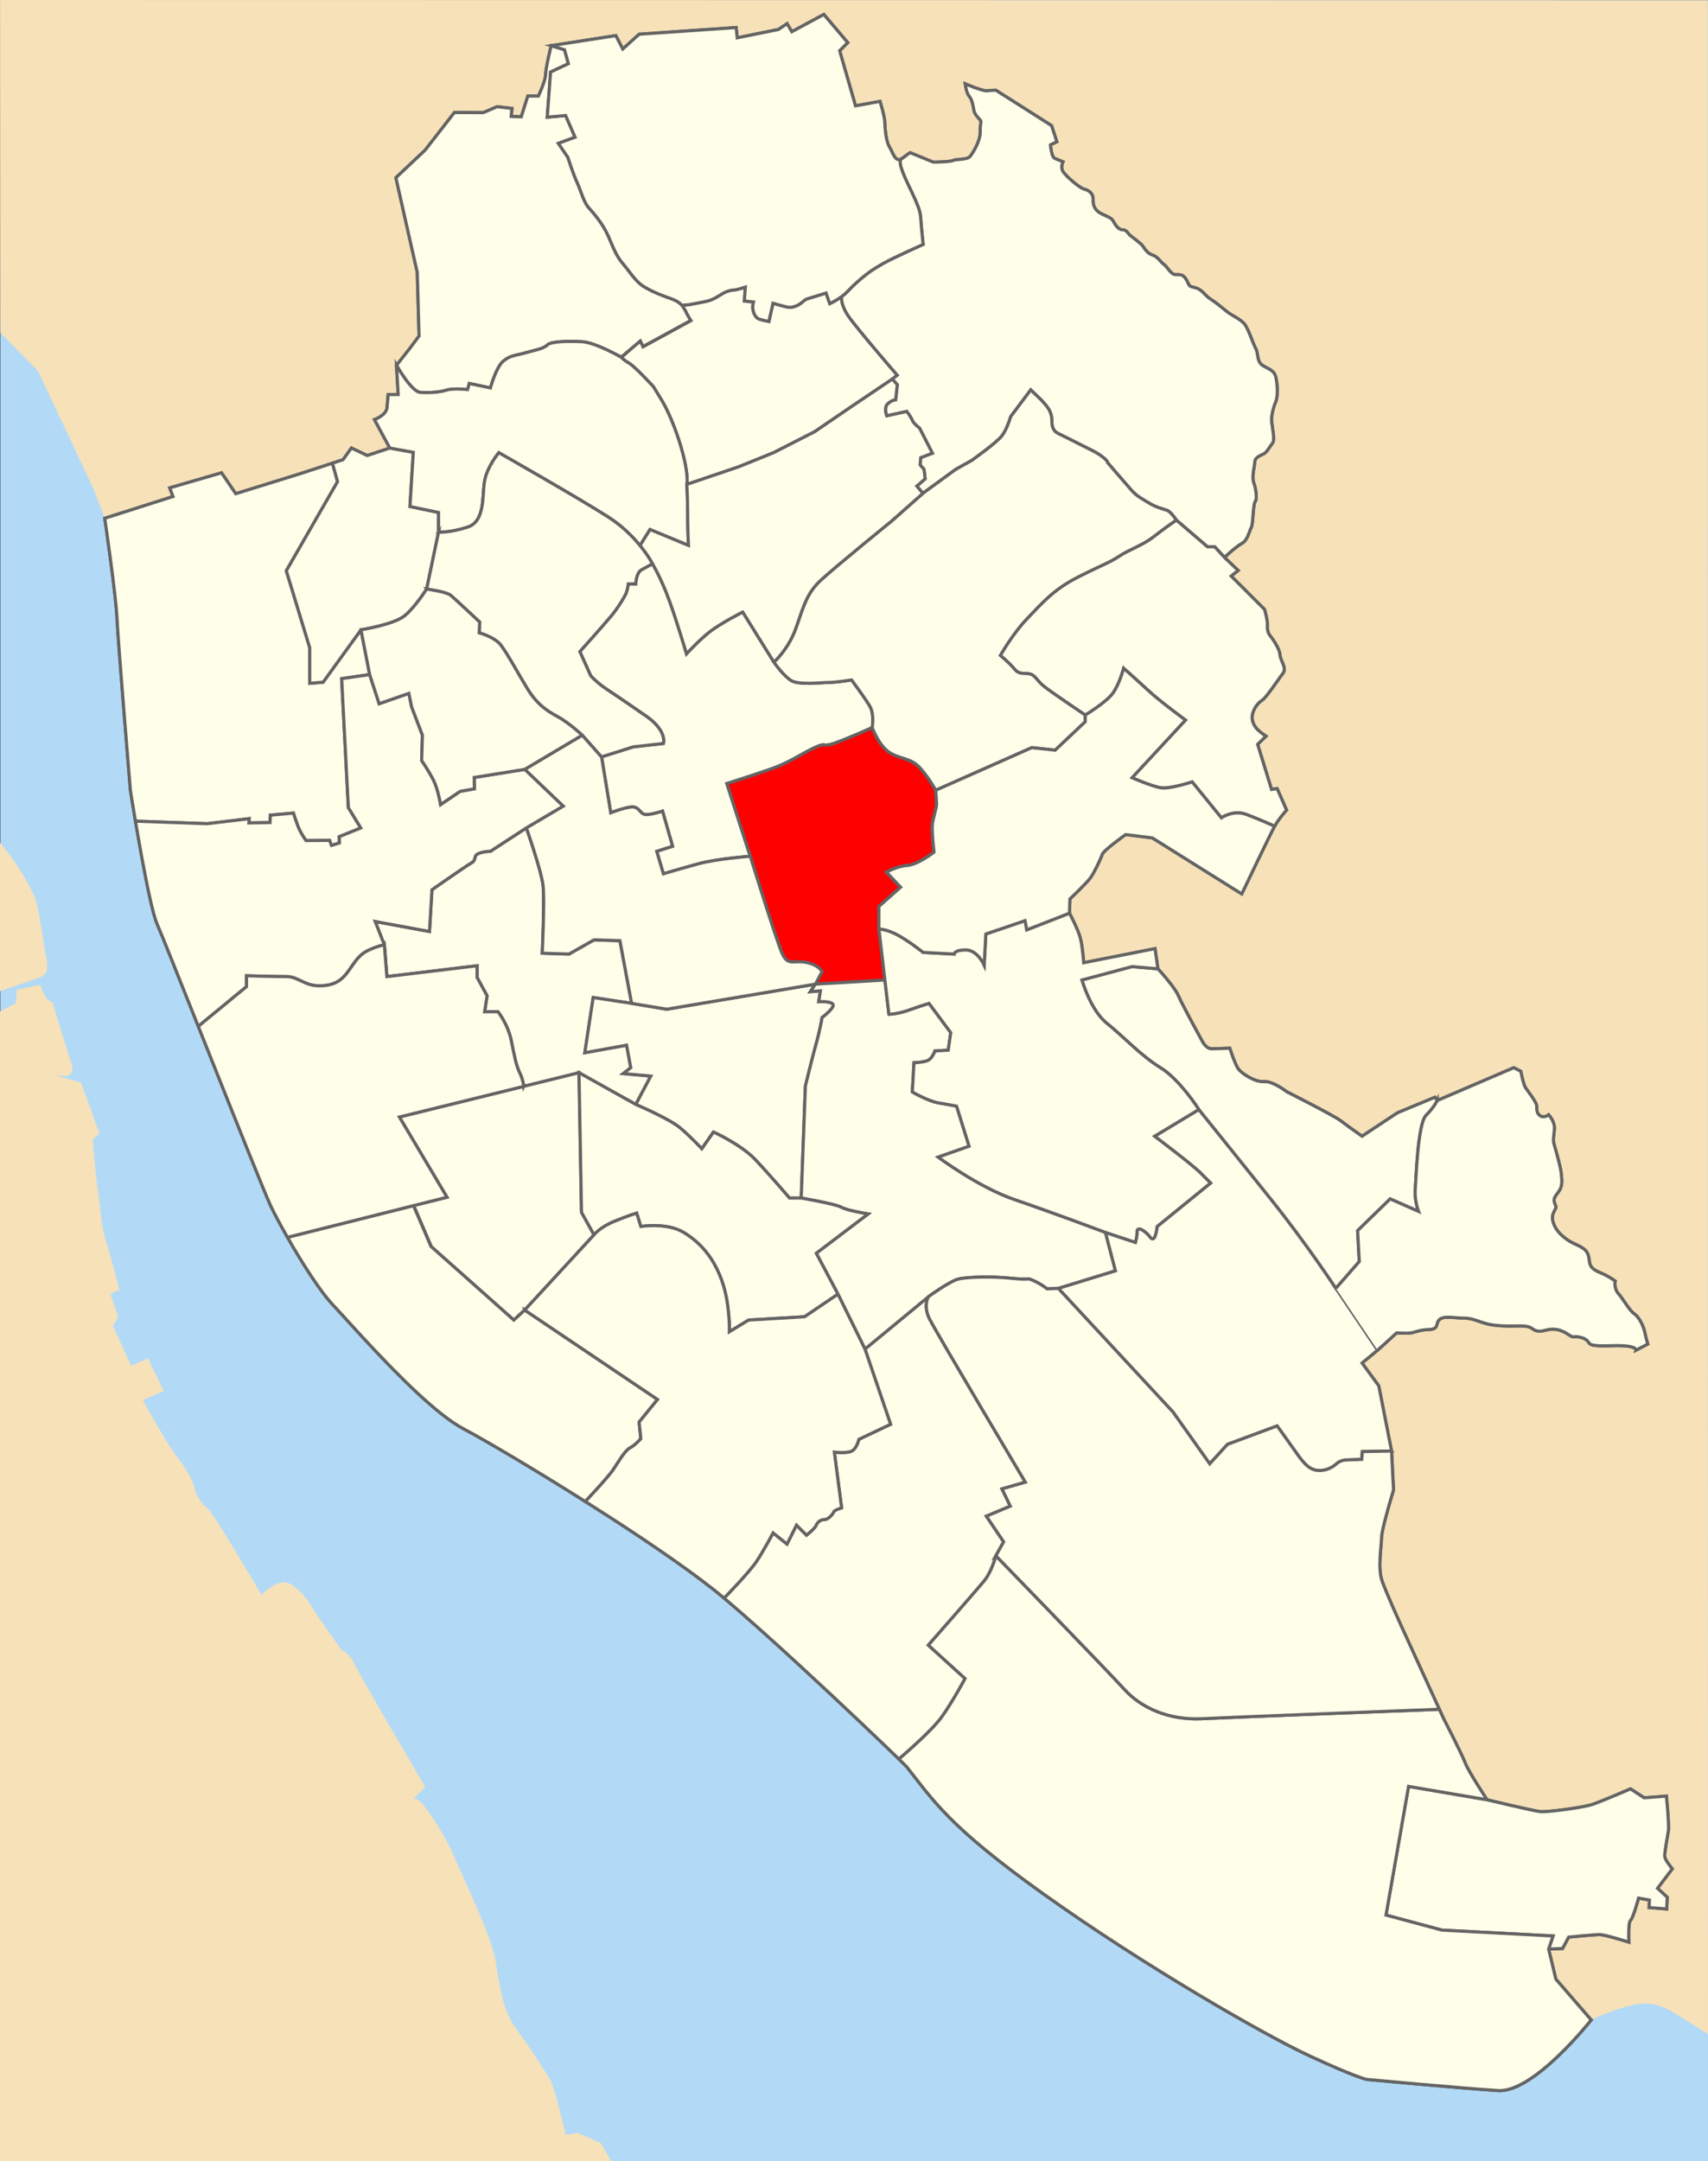 <?xml version="1.0" encoding="UTF-8"?><svg xmlns="http://www.w3.org/2000/svg" viewBox="0 0 2726.06 3448"><rect x="0" y="0" width="2726.06" height="3448" fill="#333333" stroke="none"/><defs><style>.cls-1{fill:red;}.cls-1,.cls-2{stroke:#646464;stroke-miterlimit:10;stroke-width:5px;}.cls-2{fill:#fefee9;}.cls-3{fill:#b2daf7;}.cls-4{fill:#f6e1b9;}</style></defs><g id="Landmass"><rect class="cls-3" x=".56" y=".44" width="2725.48" height="3447.56"/><path id="Liverpool" class="cls-4" d="m2726,3245.69c-11.58-7.59-21.64-14.03-29-18.58-30.22-18.67-52.44-36.44-88.89-28.44s-68.52,24.18-68.52,24.18c0,0-91.48,116.26-148.37,112.7-56.89-3.56-209.78-17.78-209.78-17.78,0,0-17.78-3.56-90.67-37.33-72.89-33.78-264.89-144-426.67-259.56-149.73-106.95-174.59-148.42-216.92-201.92-.5-.64-5.01-5.09-12.64-12.51-27.02-26.23-93.28-89.45-160.41-151.2-42.36-38.96-85.06-77.34-118.47-105.48-42.42-35.72-111.01-82.97-181.13-128.32-13.45-8.7-26.95-17.32-40.33-25.78-83.53-52.81-162.47-99.2-194.54-116.12-20.46-10.8-45.82-31.4-71.9-55.54-55.52-51.39-114.33-118.81-136.1-141.79-21.04-22.21-50.52-69-72.81-108.05-11.61-20.35-21.27-38.6-26.75-50.17-8.98-18.96-60.54-148.28-106.56-263.75-3.05-7.65-6.07-15.23-9.05-22.72-32.24-80.88-60.01-150.47-65.72-163.31-3.26-7.33-7.27-22.51-11.51-41.56-8.01-35.98-16.86-85.75-23.07-122.46-4.85-28.63-8.09-49.32-8.09-49.32,0,0-19.56-234.67-21.33-273.78s-19.6-160.15-19.6-160.15l-18.32-47.85-88.3-187.26L.56,531.11.11,0l2725.33.44"/><path id="Wirral" class="cls-4" d="m0,1344.5c1.79,2.38,3.58,4.64,5.38,6.77,21.33,25.33,41.33,60,49.33,78.67s16,84,18.67,96c2.67,12,5.33,28-9.33,33.33-14.67,5.33-63.93,22.06-63.93,22.06v32.44l25.27-13.17,1.33-21.33,37.33-8,9.33,21.33,10.67,8s28,92,30.67,97.33c2.67,5.33,0,18.67-8,18.67h-16l38.67,10.67,29.33,81.33-10.67,9.33s4,54.67,8,80c4,25.33,5.33,58.67,12,78.67,6.67,20,22.67,81.33,22.67,81.33l-14.67,6.67s12,32,12,36-8,14.67-8,14.67l29.33,64,26.67-12,25.33,52-33.33,14.67s38.67,70.67,54.67,90.67,25.33,38.67,28,50.67,10.67,24,20,30.67,86.67,138.67,86.67,138.67c0,0,16-17.33,33.33-20,17.33-2.67,40,26.67,46.67,38.67,6.67,12,46.67,68,46.67,68,0,0,16,9.33,21.33,22.67,5.33,13.33,113.33,197.33,113.33,197.33l-18.67,18.67s6.67-2.67,17.33,12c10.67,14.67,32,44,48,81.33,16,37.33,58.67,125.33,65.33,164,6.67,38.67,10.67,80,34.67,112s44,65.33,52,77.33,25.33,89.33,25.33,89.33l20-2.67,36,16s6.9,11.79,17.04,28.94L0,3448.01"/></g><g id="_1980_Ward_Boundaries"><path id="Liverpool-2" class="cls-2" d="m2539.59,3222.85l-56.37-65.07-11.56-48,22.22-.89,9.78-18.22s40.44-4,49.33-4,46.67,12,46.67,12c0,0-1.33-31.56,2.67-34.67s12.89-35.56,12.89-35.56l17.33,3.11-.44,12,28,2.22.89-18.67-15.56-14.22,23.56-31.11s-11.11-13.33-12-19.11c-.89-5.78,4.44-32.44,5.78-41.78s-3.11-55.11-3.11-55.11l-35.56,2.67-21.78-14.22s-43.11,18.67-59.56,24.44c-16.44,5.78-72.44,12.44-82.67,12-10.22-.44-86.67-19.11-86.67-19.11,0,0-29.78-44.89-35.11-59.11-5.33-14.22-34.22-70.22-34.22-70.22l-6.86-15-62.03-135.66s-22.22-48.89-29.33-68.89c-7.11-20-1.33-53.55-.89-69.78.13-4.67,2.09-13.96,4.72-24.49,5.66-22.68,14.39-51.07,14.39-51.07l-3.11-62.22-20.44-104-26.67-36.44s15.23-12.37,24.78-20.5c1.75-1.49,3.32-2.84,4.56-3.95,8-7.11,25.78-23.56,25.78-23.56,0,0,7.11.44,17.78.44s16-5.33,33.33-5.78c17.33-.44,10.22-9.33,17.33-16,7.11-6.67,24-2.22,40-2.22s27.56,8.89,46.67,11.11c19.11,2.22,24,1.33,43.11,1.33s16.44,5.78,26.22,8,16.44-4.89,31.56-2.22c15.11,2.67,21.33,12.44,26.67,11.56,5.33-.89,16.44.89,21.78,6.22,5.33,5.33,0,9.33,40,8,40-1.33,37.78,7.11,37.78,7.11l18.67-9.78s-3.56-12-4.89-19.11c-1.33-7.11-8-23.11-16.44-28.89-8.44-5.78-17.33-23.11-25.33-32s-5.33-20.44-5.33-20.44c0,0-8.89-7.11-25.78-14.22s-14.67-15.11-16.44-24c-1.78-8.89-6.22-12.89-14.67-17.33s-16-6.22-28.32-17.33c-12.32-11.11-18.35-26.67-13.01-36.89,5.33-10.22,4-7.11,1.33-15.11-2.67-8,2.67-11.56,8-20,5.33-8.44,3.56-17.78,2.67-27.56-.89-9.78-8.89-37.33-11.56-46.67-2.67-9.33,2.67-21.78,0-31.11-2.67-9.33-8.44-15.11-8.44-15.11,0,0-5.78,5.33-12.44,2.22s-6.67-10.67-6.67-16.44-14.22-23.56-17.78-28.89c-3.56-5.33-7.56-26.22-7.56-26.22l-11.11-5.78-122.22,52.44-3.56-5.33-60,24.89-56.44,37.33s-23.56-16.44-33.78-24.44-86.67-46.67-86.67-46.67c0,0-22.22-17.33-36-16-13.78,1.33-36.44-12.89-41.78-21.33-1.33-2.11-2.81-5.17-4.26-8.56-4.37-10.19-8.62-23.44-8.62-23.44,0,0-20.44.89-29.33.89s-15.11-12.89-15.11-12.89c0,0-31.11-56.44-37.33-71.11-2.31-5.46-7.46-12.88-13.01-20.05-9.37-12.11-19.88-23.5-19.88-23.5l-4.7-32.17-113.83,22.48s-1.78-27.11-5.78-40.89c-4-13.78-16.89-38.22-16.89-38.22l.75-22.75s26.22-24.89,32.44-33.33c6.22-8.44,16.89-31.11,19.11-37.78,2.22-6.67,37.33-31.56,37.33-31.56l42.67,5.33,142.67,89.33s45.78-96,52.44-108c6.67-12,19.11-25.78,19.11-25.78l-15.11-34.22-8.89,1.33-4.95-16.05-17.27-55.95,13.33-12.89s-10.67-7.11-15.11-12.44c-4.44-5.33-8.89-13.33-6.22-23.56,2.67-10.22,8.89-17.33,15.56-21.78,1.9-1.27,4.86-4.6,8.26-8.91,8.52-10.79,19.87-27.72,24.63-33.76,6.67-8.44-4.44-20.44-4.89-29.78-.44-9.33-12-25.78-16-30.67s-4.44-12-4-17.78c.44-5.78-4.44-23.56-4.44-23.56l-53.33-53.33,11.11-8.89-21.78-20.89s17.78-16.89,27.56-22.22c9.78-5.33,12-20.44,15.11-25.33s2.67-36.89,6.22-41.33,1.33-20.89-2.22-30.22,1.33-26.22,1.78-33.78c.44-7.56,10.67-10.22,15.11-12.89,4.44-2.67,9.33-12,13.33-16.89s-1.33-28-1.78-35.56c-.44-7.56,2.67-20.44,6.67-30.22s2.67-28.89,0-39.56-11.11-12-20.89-18.22c-9.78-6.22-6.67-19.11-11.11-27.11s-11.11-29.78-17.33-38.22c-6.22-8.44-20.89-14.22-28.44-20.44-7.56-6.22-11.11-8.89-17.33-13.78s-11.11-6.67-17.78-13.78c-6.67-7.11-10.67-9.78-19.11-11.56s-6.22-5.33-11.56-13.33c-5.33-8-9.78-6.22-16.89-6.67s-12.89-12.89-18.22-16.44c-5.33-3.56-9.33-12-17.78-14.67-8.44-2.67-12.89-10.22-15.56-14.22s-16.44-14.22-20-16.89-5.78-9.33-12.44-9.33-11.56-7.56-14.67-13.33-7.56-6.67-18.67-12-14.22-13.78-13.78-23.11c.44-9.33-6.67-14.67-14.22-16.44-7.56-1.78-29.33-20.89-33.78-28-4.44-7.11,0-15.56,0-15.56,0,0-7.11-3.11-12.89-5.33-5.78-2.22-7.11-21.78-7.11-21.78l10.22-4.89-8.44-25.78-88.89-56.44s-7.56,0-14.22.89c-6.67.89-34.67-11.11-34.67-11.11,0,0,1.78,14.67,6.22,19.56,4.44,4.89,6.67,15.56,7.56,22.22.89,6.67,7.56,12.89,10.23,16,2.68,3.11-.46,3.56-.01,18.22.44,14.67-11.11,33.33-16,39.56s-21.33,4-27.11,6.67-32,2.67-32,2.67l-36.89-15.11s-2.22,1.33-12.89,9.33c-10.67,8-15.11-10.67-20.44-19.11-5.33-8.44-7.11-32-7.11-39.56s-7.56-32.44-7.56-32.44l-39.11,7.11-25.33-88,12.89-12.89-38.12-44.94-51.11,27.56-7.56-12.89-13.78,9.33-65.78,13.33-1.78-16.44-154.67,10.67-26.22,23.56-11.11-21.33-103.11,16s-8.89,35.56-8.89,45.78-11.56,34.67-11.56,34.67h-16.89l-10.46,33.12-16.1-.63,1.2-12.73-23.63-2.82-22.15,9.49-46.08-.16-46.67,60-46.67,44,21.81,96.49,12.28,54.33,2.89,101.81-16.21,21.63-19.79,25.04,2.67,46.67h-16s-.54,9.31-1.87,21.31-20,18.67-20,18.67l24.54,45.35-13.13,4.38-22.87,7.62-25.33-12-13.33,18.67-16.96,5.53-52.75,17.2-77.6,24.06-23.99,7.44-22.67-33.33-82.67,24,5.23,13.8-108.94,34.74s17.83,121.04,19.6,160.15,21.33,273.78,21.33,273.78c0,0,3.24,20.69,8.09,49.32,6.21,36.71,15.06,86.48,23.07,122.46,4.24,19.04,8.25,34.22,11.51,41.56,5.71,12.85,33.48,82.43,65.72,163.31,2.98,7.49,6.01,15.07,9.05,22.72,46.02,115.47,97.58,244.79,106.56,263.75,5.48,11.57,15.14,29.82,26.75,50.17,22.28,39.05,51.77,85.84,72.81,108.05,21.77,22.98,80.58,90.4,136.1,141.79,26.08,24.14,51.44,44.74,71.9,55.54,32.07,16.93,111.01,63.31,194.54,116.12,13.38,8.46,26.88,17.09,40.33,25.78,70.11,45.34,138.71,92.6,181.13,128.32,33.41,28.14,76.12,66.52,118.47,105.48,67.13,61.75,133.39,124.97,160.41,151.2,7.64,7.41,12.14,11.87,12.64,12.51,42.34,53.5,67.19,94.97,216.92,201.92,161.78,115.56,353.78,225.78,426.67,259.56,72.89,33.78,90.67,37.33,90.67,37.33,0,0,152.89,14.22,209.78,17.78,56.89,3.56,148.37-112.7,148.37-112.7Z"/><path id="Woolton" class="cls-2" d="m1689,2055.56l183.11,197.33,58.67,82.67,28.44-31.11,79.11-29.33s18.67,25.78,31.11,43.56c12.44,17.78,22.22,28.44,38.22,27.56s24-9.78,27.56-12.44c3.56-2.67,8.89-4.44,15.11-4.44s23.11-.89,23.11-.89l.89-12.44,46.67-.89-20.44-104-26.67-36.44s15.23-12.37,24.78-20.5l-66.55-98.61s-45.33-69.33-104-142.67c-58.67-73.33-114.67-142.67-114.67-142.67l-70.67,42.67s60,45.33,72,57.33l17.33,17.33-85.33,69.33s-2.67,28-10.67,17.33-21.33-18.67-21.33-9.33-2.67,17.33-2.67,17.33l-48-16,16,61.33-91.11,28Z"/><path id="Warbreck" class="cls-2" d="m632.85,582.86l19.79-25.04,16.21-21.63-2.89-101.81-12.28-54.33-21.81-96.49,46.67-44,46.67-60,46.08.16,22.15-9.49,23.63,2.82-1.2,12.73,16.1.63,10.46-33.12h16.89s11.56-24.44,11.56-34.67,8.89-45.78,8.89-45.78l21.23,6.55,6.22,22.22-28.44,13.33-5.33,72,29.33-2.67,15.11,34.67-26.67,9.78,15.11,22.22s8.89,27.56,15.11,40.89,9.78,30.22,18.67,40,22.22,25.78,30.22,43.56,12.44,32,24,45.33,19.56,28.44,34.67,37.33,30.22,14.22,42.67,18.67,18.67,10.67,22.22,18.67,8.89,16,8.89,16l-76.44,41.78-4.44-8.89-30.22,25.78s-41.78-24-63.11-24.89-48.89-.89-55.11,5.33-19.56,8-34.67,12.44-24,3.56-35.56,13.33-20.44,42.67-20.44,42.67l-33.78-7.11-2.67,9.78s-22.22-2.67-33.78.89-27.56,4.44-41.78,3.56-37.92-43.2-37.92-43.2Z"/><path id="Vauxhall" class="cls-2" d="m590.04,1076.3l-44.74,6.52,10.67,205.63,19.85,32.59-34.37,13.93.3,10.07-12.74,3.85-2.96-8-37.63.3s-8.59-11.56-12.74-22.52-7.41-21.33-7.41-21.33l-36.74,3.26-.59,11.85-33.78.59.59-6.81-66.96,8-114.58-4.02c-4.85-28.63-8.09-49.32-8.09-49.32,0,0-19.56-234.67-21.33-273.78s-19.6-160.15-19.6-160.15l108.94-34.74-5.23-13.8,82.67-24,22.67,33.33,23.99-7.44,77.6-24.06,52.75-17.2,8.22,29.39-81.78,142.22,37.33,122.67v56.89l21.33-1.78,60.44-83.56,13.93,71.41Z"/><path id="Valley" class="cls-2" d="m2293.89,1756l-3.56-5.33-60,24.89-56.44,37.33s-23.56-16.44-33.78-24.44-86.67-46.67-86.67-46.67c0,0-22.22-17.33-36-16-13.78,1.33-36.44-12.89-41.78-21.33-1.33-2.11-2.81-5.17-4.26-8.56-4.37-10.19-8.62-23.44-8.62-23.44,0,0-20.44.89-29.33.89s-15.11-12.89-15.11-12.89c0,0-31.11-56.44-37.33-71.11-2.31-5.46-7.46-12.88-13.01-20.05-9.37-12.11-19.88-23.5-19.88-23.5l-41.33-3.56-80,21.33s13.33,48,40,69.33c26.67,21.33,54.67,52,85.33,70.67,30.67,18.67,61.33,66.67,61.33,66.67,0,0,56,69.33,114.67,142.67,58.67,73.33,104,142.67,104,142.67l37.33-42.67-2.67-49.33,52-50.67,45.33,20s-6.67-17.33-5.33-34.67c1.33-17.33,4-105.33,17.33-118.67,13.33-13.33,17.78-23.56,17.78-23.56Z"/><path id="Tuebrook" class="cls-2" d="m1041.44,899.56s-8,4-17.33,9.33-9.33,22.67-9.33,22.67h-12s-1.33,10.67-4,16-10.67,20-24,36-49.33,56-49.33,56l17.33,38.67s9.33,10.67,25.33,21.33,28,18.67,62.67,42.67,28,44,28,44l-48,5.33-50.67,16,14.67,89.33s24-9.33,34.67-9.33,12,10.67,20,12c8,1.33,28-5.33,28-5.33l16,56-25.33,8,10.67,36s26.67-8,56-16,82.67-12,82.67-12l-37.33-116s50.67-16,76-25.33c25.33-9.33,44-22.67,64-32s10.67,0,30.67-6.67,61.33-25.33,61.33-25.33c0,0,3.56-21.33-3.56-33.78s-29.33-42.22-29.33-42.22c0,0-25.78,4-36.89,4s-47.11,4.44-59.56-3.11-27.56-29.33-27.56-29.33l-49.78-80s-36,18.22-53.33,32-36.44,34.67-36.44,34.67c0,0-15.11-51.56-28-86.67s-26.22-56.89-26.22-56.89Z"/><path id="Speke" class="cls-2" d="m2471.67,3109.78l22.22-.89,9.78-18.22s40.44-4,49.33-4,46.67,12,46.67,12c0,0-1.33-31.56,2.67-34.67s12.89-35.56,12.89-35.56l17.33,3.11-.44,12,28,2.22.89-18.67-15.56-14.22,23.56-31.11s-11.11-13.33-12-19.11c-.89-5.78,4.44-32.44,5.78-41.78s-3.11-55.11-3.11-55.11l-35.56,2.67-21.78-14.22s-43.11,18.67-59.56,24.44c-16.44,5.78-72.44,12.44-82.67,12-10.22-.44-86.67-19.11-86.67-19.11l-125.33-21.33-36,205.33,89.33,24,177.33,9.33-7.11,20.89Z"/><path id="Smithdown" class="cls-2" d="m613.44,1507.56l4,50.67,144-17.33v18.67l16,29.33-4,25.33h21.33s16,20,21.33,46.67c5.33,26.67,8,40,13.33,50.67,5.33,10.67,6.44,21.75,6.44,21.75l88.23-21.75,90.67,50.67,24-45.33-44-4,12-9.33-6.67-36-66.67,12,13.33-88,61.33,9.33-18.67-100-41.33-1.33-40,22.67-42.67-1.33s4-84,1.33-108-26.67-92-26.67-92l-57.33,37.33s-12,0-20,4-1.33,9.33-10.67,14.67c-9.33,5.33-62.67,42.67-62.67,42.67l-4,66.67-86.67-16,14.67,37.33Z"/><path id="St_Marys" class="cls-2" d="m2297.25,2727.22l6.86,15s28.89,56,34.22,70.22c5.33,14.22,35.11,59.11,35.11,59.11l-125.33-21.33-36,205.33,89.33,24,177.33,9.33-7.11,20.89,11.56,48,56.37,65.07s-91.48,116.26-148.37,112.7c-56.89-3.56-209.78-17.78-209.78-17.78,0,0-17.78-3.56-90.67-37.33-72.89-33.78-264.89-144-426.67-259.56-149.73-106.95-174.59-148.42-216.92-201.92-.5-.64-5.01-5.09-12.64-12.51,0,0,50.9-42.91,68.23-66.91,17.33-24,37.33-61.33,37.33-61.33l-58.67-53.33s77.33-88,89.33-102.67c12-14.67,18.67-40,18.67-40,0,0,178.67,184,205.33,213.33,26.67,29.33,70.67,49.33,124,46.67,53.33-2.67,378.47-15,378.47-15Z"/><path id="Pirrie" class="cls-2" d="m991.66,570.06l30.22-25.78,4.44,8.89,76.44-41.78s-5.33-8-8.89-16l-5.49-8.45,10.83-.74s16-2.96,27.56-5.33,19.85-8.59,26.96-12.74,13.93-5.33,18.67-5.63,17.19-4.44,17.19-4.44l-1.48,22.22,14.52,1.48s-2.07,7.41-.59,13.63,4.74,11.85,9.48,13.63,15.7,3.85,15.7,3.85l6.52-29.04s12.15,3.56,19.56,5.33,10.07,1.78,17.78-1.19c7.7-2.96,12.44-9.78,16.59-10.96s30.81-9.48,30.81-9.48l5.93,16.89s9.19-4.15,18.96-11.26c0,0-2.36,11.72,10.53,30.83s78.22,94.67,78.22,94.67l-8,6.22-65.33,44-58.67,40-65.33,33.33-56,22.67-82.67,28s4-14.67-9.33-60-29.33-72-29.33-72l-14.67-24s-29.33-32-38.67-37.33-12.45-9.49-12.45-9.49Z"/><path id="Picton" class="cls-2" d="m1301.44,1570.22l-8,12,16-1.33-2.67,17.33s18.67-1.33,22.67,4-17.33,21.33-17.33,21.33c0,0-2.67,17.33-9.33,41.33-6.67,24-17.33,68-17.33,68l-6.67,178.67h-18.67s-32-37.33-54.67-61.33-66.67-44-66.67-44l-18.67,26.67s-17.33-18.67-34.67-33.33c-17.33-14.67-70.67-37.33-70.67-37.33l24-45.33-44-4,12-9.33-6.67-36-66.67,12,13.33-88,61.33,9.33,56,9.33,237.33-40Z"/><path id="Old_Swan" class="cls-1" d="m1197.44,1366.22s41.33,133.33,50.67,154.67c9.33,21.33,18.67,10.67,38.67,14.67,20,4,25.33,14.67,25.33,14.67l-10.67,20,110.92-6.54-9.58-81.46v-36l34.67-30.67-22.67-24s16-9.33,33.33-10.67c17.33-1.33,42.67-21.33,42.67-21.33,0,0-4-33.33-2.67-44,1.33-10.67,6.67-26.67,6.67-32s-1.33-22.67-1.33-22.67c0,0-10.67-20-25.33-36s-30.67-13.33-48-24c-17.33-10.67-28-40-28-40,0,0-41.33,18.67-61.33,25.33s-10.67-2.67-30.67,6.67-38.67,22.67-64,32c-25.33,9.33-76,25.33-76,25.33l37.33,116Z"/><path id="Netherley" class="cls-2" d="m2198.67,2154.17c1.75-1.49,3.32-2.84,4.56-3.95,8-7.11,25.78-23.56,25.78-23.56,0,0,7.11.44,17.78.44s16-5.33,33.33-5.78c17.33-.44,10.22-9.33,17.33-16,7.11-6.67,24-2.22,40-2.22s27.56,8.89,46.67,11.11c19.11,2.22,24,1.33,43.11,1.33s16.44,5.78,26.22,8,16.44-4.89,31.56-2.22c15.11,2.67,21.33,12.44,26.67,11.56,5.33-.89,16.44.89,21.78,6.22,5.33,5.33,0,9.33,40,8,40-1.33,37.78,7.11,37.78,7.11l18.67-9.78s-3.56-12-4.89-19.11c-1.33-7.11-8-23.11-16.44-28.89-8.44-5.78-17.33-23.11-25.33-32s-5.33-20.44-5.33-20.44c0,0-8.89-7.11-25.78-14.22s-14.67-15.11-16.44-24c-1.78-8.89-6.22-12.89-14.67-17.33s-16-6.22-28.32-17.33c-12.32-11.11-18.35-26.67-13.01-36.89,5.33-10.22,4-7.11,1.33-15.11-2.67-8,2.67-11.56,8-20,5.33-8.44,3.56-17.78,2.67-27.56-.89-9.78-8.89-37.33-11.56-46.67-2.67-9.33,2.67-21.78,0-31.11-2.67-9.33-8.44-15.11-8.44-15.11,0,0-5.78,5.33-12.44,2.22s-6.67-10.67-6.67-16.44-14.22-23.56-17.78-28.89c-3.56-5.33-7.56-26.22-7.56-26.22l-11.11-5.78-122.22,52.44s-4.44,10.22-17.78,23.56c-13.33,13.33-16,101.33-17.33,118.67-1.33,17.33,5.33,34.67,5.33,34.67l-45.33-20-52,50.67,2.67,49.33-37.33,42.67"/><path id="Melrose" class="cls-2" d="m530.56,739.05l8.22,29.39-81.78,142.22,37.33,122.67v56.89l21.33-1.78,60.44-83.56s52.74-8.3,69.93-22.52,34.96-42.67,34.96-42.67l18.96-90.67v-31.41l-45.63-9.48,5.33-86.52-37.48-6.77-13.13,4.38-22.87,7.62-25.33-12-13.33,18.67-16.96,5.53Z"/><path id="Kensington" class="cls-2" d="m840.11,1320.89s24,68,26.67,92-1.33,108-1.33,108l42.67,1.33,40-22.67,41.33,1.33,18.67,100,56,9.33,237.33-40,10.67-20s-5.33-10.67-25.33-14.67c-20-4-29.33,6.67-38.67-14.67-9.33-21.33-50.67-154.67-50.67-154.67,0,0-53.33,4-82.67,12s-56,16-56,16l-10.67-36,25.33-8-16-56s-20,6.67-28,5.33c-8-1.33-9.33-12-20-12s-34.67,9.33-34.67,9.33l-14.67-89.33-30.67-34.67-92,54.67,61.33,58.67-58.67,34.67Z"/><path id="Grassendale" class="cls-2" d="m1589.44,2482.22s-6.67,25.33-18.67,40c-12,14.67-89.33,102.67-89.33,102.67l58.67,53.33s-20,37.33-37.33,61.33c-17.33,24-68.23,66.91-68.23,66.91-27.02-26.23-93.28-89.45-160.41-151.2-42.36-38.96-85.06-77.34-118.47-105.48,0,0,40.89-41.78,52.44-59.56s25.78-44.44,25.78-44.44l22.22,17.78,15.11-30.22,16,16s13.33-10.67,15.11-15.11c1.78-4.44,6.22-9.78,13.33-9.78s14.22-9.78,15.11-12.44c.89-2.67,12.44-6.22,12.44-6.22l-11.56-88.89s22.22,2.67,29.33-2.67c7.11-5.33,9.78-17.78,9.78-17.78l50.67-24-40.89-120,101.33-83.56s-8.89,14.22,1.78,35.56c10.67,21.33,152.89,260.44,152.89,260.44l-37.33,10.67,13.33,27.56-38.22,16,27.56,40.89-12.44,22.22Z"/><polygon id="Granby" class="cls-2" points="924.11 1711.56 928.11 1934.22 948.11 1970.22 837.44 2090.22 820.11 2106.22 688.11 1988.89 660.11 1923.56 713.44 1910.22 637.44 1782.22 924.11 1711.56"/><path id="Gillmoss" class="cls-2" d="m1473,787.11l-9.78-11.56,13.33-11.56-1.78-15.11-6.22-7.11.89-11.56,18.67-7.11-20.44-40s-8.89-6.22-11.56-12.44-8.89-14.22-8.89-14.22l-32,7.11s-5.33-13.33,1.78-19.56,12.44-6.22,12.44-6.22l2.67-24-8-8.89,8-6.22s-65.33-75.56-78.22-94.67-10.53-30.83-10.53-30.83c9.78-7.11,10.37-10.67,26.67-24.89s24-18.96,39.41-27.85c15.41-8.89,64-30.52,64-30.52,0,0-3.26-29.33-3.85-40.59s-3.26-17.48-8.89-30.81c-5.63-13.33-16-32-21.63-48.59-5.63-16.59.6-17.03.6-17.03,10.67-8,12.89-9.33,12.89-9.33l36.89,15.11s26.22,0,32-2.67,22.22-.44,27.11-6.67,16.44-24.89,16-39.56c-.44-14.67,2.69-15.11.01-18.22-2.68-3.11-9.35-9.33-10.23-16-.89-6.67-3.11-17.33-7.56-22.22-4.44-4.89-6.22-19.56-6.22-19.56,0,0,28,12,34.67,11.11,6.67-.89,14.22-.89,14.22-.89l88.89,56.44,8.44,25.78-10.22,4.89s1.33,19.56,7.11,21.78c5.78,2.22,12.89,5.33,12.89,5.33,0,0-4.44,8.44,0,15.56,4.44,7.11,26.22,26.22,33.78,28,7.56,1.78,14.67,7.11,14.22,16.44-.44,9.33,2.67,17.78,13.78,23.11s15.56,6.22,18.67,12,8,13.33,14.67,13.33,8.89,6.67,12.44,9.33,17.33,12.89,20,16.89,7.11,11.56,15.56,14.22c8.44,2.67,12.44,11.11,17.78,14.67,5.33,3.56,11.11,16,18.22,16.44s11.56-1.33,16.89,6.67c5.33,8,3.11,11.56,11.56,13.33s12.44,4.44,19.11,11.56c6.67,7.11,11.56,8.89,17.78,13.78s9.78,7.56,17.33,13.78c7.56,6.22,22.22,12,28.44,20.44,6.22,8.44,12.89,30.22,17.33,38.22s1.33,20.89,11.11,27.11c9.78,6.22,18.22,7.56,20.89,18.22s4,29.78,0,39.56-7.11,22.67-6.67,30.22c.44,7.56,5.78,30.67,1.78,35.56s-8.89,14.22-13.33,16.89c-4.44,2.67-14.67,5.33-15.11,12.89-.44,7.56-5.33,24.44-1.78,33.78s5.78,25.78,2.22,30.22-3.11,36.44-6.22,41.33-5.33,20-15.11,25.33c-9.78,5.33-27.56,22.22-27.56,22.22l-15.56-16.89h-11.56l-49.78-42.67s-8.3-13.33-15.41-15.7-17.19-4.74-27.85-11.26-19.56-10.67-28.44-20.74-37.93-43.85-37.93-43.85c0,0,.59-2.96-10.07-10.67s-16.59-9.48-31.41-17.19-30.81-15.41-37.93-18.96-9.48-10.67-9.48-17.19-.59-13.63-4.74-20.74-13.04-16-13.04-16l-16-15.41-32,42.67s-5.33,18.96-13.63,30.22-48.59,39.7-48.59,39.7l-25.48,14.22-52.44,38.22Z"/><path id="Fazakerley" class="cls-2" d="m1088.39,486.95c-3.77-4.08-9.07-7.49-16.73-10.22-12.44-4.44-27.56-9.78-42.67-18.67s-23.11-24-34.67-37.33-16-27.56-24-45.33-21.33-33.78-30.22-43.56-12.44-26.67-18.67-40-15.11-40.89-15.11-40.89l-15.11-22.22,26.67-9.78-15.11-34.67-29.33,2.67,5.33-72,28.44-13.33-6.22-22.22-21.23-6.55s103.11-16,103.11-16l11.11,21.33,26.22-23.56,154.67-10.67,1.78,16.44,65.78-13.33,13.78-9.33,7.56,12.89,51.11-27.56,38.12,44.94-12.89,12.89,25.33,88,39.11-7.11s7.56,24.89,7.56,32.44,1.78,31.11,7.11,39.56,9.78,27.11,20.44,19.11c0,0-6.23.43-.6,17.03,5.63,16.59,16,35.26,21.63,48.59,5.63,13.33,8.3,19.56,8.89,30.81s3.85,40.59,3.85,40.59c0,0-48.59,21.63-64,30.52-15.41,8.89-23.11,13.63-39.41,27.85s-16.89,17.78-26.67,24.89c-9.78,7.11-18.96,11.26-18.96,11.26l-5.93-16.89s-26.67,8.3-30.81,9.48-8.89,8-16.59,10.96c-7.7,2.96-10.37,2.96-17.78,1.19s-19.56-5.33-19.56-5.33l-6.52,29.04s-10.96-2.07-15.7-3.85-8-7.41-9.48-13.63.59-13.63.59-13.63l-14.52-1.48,1.48-22.22s-12.44,4.15-17.19,4.44-11.56,1.48-18.67,5.63-15.41,10.37-26.96,12.74-27.56,5.33-27.56,5.33l-10.83.74Z"/><path id="Everton" class="cls-2" d="m216.2,1310.21c6.21,36.71,15.06,86.48,23.07,122.46,4.24,19.04,8.25,34.22,11.51,41.56,5.71,12.85,33.48,82.43,65.72,163.31l76.94-63.31v-17.33s45.33,1.33,64,1.33,28,14.67,52,14.67,36-8,48-25.33c12-17.33,17.33-25.33,32-32,14.67-6.67,24-8,24-8l4,50.67-4-50.67-14.67-37.33,86.67,16,4-66.67s53.33-37.33,62.67-42.67c9.33-5.33,2.67-10.67,10.67-14.67s20-4,20-4l57.33-37.33,58.67-34.67-61.33-58.67-80.59,12.89.3,18.07-22.81,4.15-31.11,21.04s-3.85-24-11.26-38.81c-7.41-14.81-18.96-31.41-18.96-31.41l1.19-40.59-17.19-45.04-4.44-21.63-47.41,16.59-15.11-46.52-44.74,6.52,10.67,205.63,19.85,32.59-34.37,13.93.3,10.07-12.74,3.85-2.96-8-37.63.3s-8.59-11.56-12.74-22.52-7.41-21.33-7.41-21.33l-36.74,3.26-.59,11.85-33.78.59.59-6.81-66.96,8-114.58-4.02Z"/><path id="Dovecot" class="cls-2" d="m1954.33,889.33l21.78,20.89-11.11,8.89,53.33,53.33s4.89,17.78,4.44,23.56c-.44,5.78,0,12.89,4,17.78s15.56,21.33,16,30.67c.44,9.33,11.56,21.33,4.89,29.78-4.76,6.03-16.11,22.96-24.63,33.76-3.4,4.31-6.36,7.64-8.26,8.91-6.67,4.44-12.89,11.56-15.56,21.78-2.67,10.22,1.78,18.22,6.22,23.56,4.44,5.33,15.11,12.44,15.11,12.44l-13.33,12.89,17.27,55.95,4.95,16.05,8.89-1.33,15.11,34.22s-12.44,13.78-19.11,25.78c0,0-23.56-10.67-44.89-18.67s-40,5.33-40,5.33l-46.67-57.33s-36,12-50.67,9.33c-14.67-2.67-45.33-16-45.33-16l85.33-92s-40-29.33-57.33-45.33c-17.33-16-41.33-37.33-41.33-37.33,0,0-6.67,25.33-17.33,40s-44,34.67-44,34.67c0,0-52.89-35.56-65.33-45.33-12.44-9.78-14.22-18.67-24-20.44-9.78-1.78-16,1.78-24-8s-22.22-21.33-22.22-21.33c0,0,19.56-34.67,42.67-58.67s41.78-46.22,80-65.78c38.22-19.56,50.67-23.11,66.67-33.78s38.22-17.78,55.11-31.11,36.44-26.67,36.44-26.67l49.78,42.67h11.56l15.56,16.89Z"/><path id="Dingle" class="cls-2" d="m837.44,2090.22l212,142.67-29.33,36,2.67,26.67s-9.33,10.67-17.33,14.67-18.67,22.67-26.67,34.67-44.57,50.79-44.57,50.79c-83.53-52.81-162.47-99.2-194.54-116.12-20.46-10.8-45.82-31.4-71.9-55.54-55.52-51.39-114.33-118.81-136.1-141.79-21.04-22.21-50.52-69-72.81-108.05l201.25-50.62,28,65.33,132,117.33,17.33-16Z"/><path id="County" class="cls-2" d="m1102.77,511.4l-76.44,41.78-4.44-8.89-30.22,25.78s-41.78-24-63.11-24.89-48.89-.89-55.11,5.33-19.56,8-34.67,12.44-24,3.56-35.56,13.33-20.44,42.67-20.44,42.67l-33.78-7.11-2.67,9.78s-22.22-2.67-33.78.89-27.56,4.44-41.78,3.56-37.92-43.2-37.92-43.2l2.67,46.67h-16s-.54,9.31-1.87,21.31-20,18.67-20,18.67l24.54,45.35,37.48,6.77-5.33,86.52,45.63,9.48v31.41s18.81,1.19,46.81-8.15,22.67-50.67,26.67-73.33,22.67-45.33,22.67-45.33c0,0,126.67,72,174.67,102.67,22.26,14.22,39.07,31.31,50.7,45.55l15.97-25.55,61.33,25.33s-1.33-29.33-1.33-54.67-1.33-42.67-1.33-42.67c0,0,4-14.67-9.33-60s-29.33-72-29.33-72l-14.67-24s-29.33-32-38.67-37.33-12.45-9.49-12.45-9.49"/><path id="Croxteth" class="cls-2" d="m1473,787.11l52.44-38.22,25.48-14.22s40.3-28.44,48.59-39.7,13.63-30.22,13.63-30.22l32-42.67,16,15.41s8.89,8.89,13.04,16,4.74,14.22,4.74,20.74,2.37,13.63,9.48,17.19,23.11,11.26,37.93,18.96,20.74,9.48,31.41,17.19,10.07,10.67,10.07,10.67c0,0,29.04,33.78,37.93,43.85s17.78,14.22,28.44,20.74,20.74,8.89,27.85,11.26,15.41,15.7,15.41,15.7c0,0-19.56,13.33-36.44,26.67s-39.11,20.44-55.11,31.11-28.44,14.22-66.67,33.78c-38.22,19.56-56.89,41.78-80,65.78s-42.67,58.67-42.67,58.67c0,0,14.22,11.56,22.22,21.33s14.22,6.22,24,8c9.78,1.78,11.56,10.67,24,20.44,12.44,9.78,65.33,45.33,65.33,45.33v10.67l-48,45.33-37.33-4-153.33,68s-10.67-20-25.33-36-30.67-13.33-48-24c-17.33-10.67-28-40-28-40,0,0,3.56-21.33-3.56-33.78s-29.33-42.22-29.33-42.22c0,0-25.78,4-36.89,4s-47.11,4.44-59.56-3.11-27.56-29.33-27.56-29.33c0,0,23.56-20.89,35.56-55.56s17.33-54.67,38.67-74.67,113.33-94.67,113.33-94.67l50.22-44.44Z"/><path id="Clubmoor" class="cls-2" d="m1422.78,831.56s-92,74.67-113.33,94.67-26.67,40-38.67,74.67-35.56,55.56-35.56,55.56l-49.78-80s-36,18.22-53.33,32-36.44,34.67-36.44,34.67c0,0-15.11-51.56-28-86.67s-26.22-56.89-26.22-56.89c0,0-6.52-12.65-19.97-29.12l15.97-25.55,61.33,25.33s-1.33-29.33-1.33-54.67-1.33-42.67-1.33-42.67l82.67-28,56-22.67,65.33-33.33,58.67-40,65.33-44,8,8.89-2.67,24s-5.33,0-12.44,6.22-1.78,19.56-1.78,19.56l32-7.11s6.22,8,8.89,14.22,11.56,12.44,11.56,12.44l20.44,40-18.67,7.11-.89,11.56,6.22,7.11,1.78,15.11-13.33,11.56,9.78,11.56-50.22,44.44Z"/><path id="Church" class="cls-2" d="m1412.36,1563.68l6.42,54.54s13.33,0,32-6.67c18.67-6.67,32-10.67,32-10.67l34.67,46.67-4,28-21.33,1.33s-4,13.33-13.33,16c-9.33,2.67-20,2.67-20,2.67l-2.67,46.67s25.33,14.67,41.33,17.33c16,2.67,29.33,5.33,29.33,5.33l20,64-49.33,17.33s64,48,122.67,68,144,52,144,52l16,61.33-91.11,28-17.78.89s-9.78-8-22.22-13.33c-12.44-5.33,0,0-34.67-3.56-34.67-3.56-70.22-1.78-83.56.89-13.33,2.67-48.89,28.44-48.89,28.44l-101.33,83.56-43.11-87.56-34.67-65.33,82.67-62.67s-33.33-5.33-42.67-10.67c-9.33-5.33-64-14.67-64-14.67l6.67-178.67s10.67-44,17.33-68c6.67-24,9.33-41.33,9.33-41.33,0,0,21.33-16,17.33-21.33s-22.67-4-22.67-4l2.67-17.33-16,1.33,8-12,110.92-6.54Z"/><path id="Childwall" class="cls-2" d="m1764.11,1966.22l48,16s2.67-8,2.67-17.33,13.33-1.33,21.33,9.33,10.67-17.33,10.67-17.33l85.33-69.33-17.33-17.33c-12-12-72-57.33-72-57.33l70.67-42.67s-30.67-48-61.33-66.67c-30.67-18.67-58.67-49.33-85.33-70.67-26.67-21.33-40-69.33-40-69.33l80-21.33,41.33,3.56-4.7-32.17-113.83,22.48s-1.78-27.11-5.78-40.89c-4-13.78-16.89-38.22-16.89-38.22l-68.14,26.58-2.67-14.67-62.67,21.33-2.67,49.33s-10.67-24-29.33-24-18.67,6.67-18.67,6.67l-49.33-2.67s-20-16-38.67-26.67c-18.67-10.67-32-10.67-32-10.67l9.58,81.46,6.42,54.54s13.33,0,32-6.67c18.67-6.67,32-10.67,32-10.67l34.67,46.67-4,28-21.33,1.33s-4,13.33-13.33,16c-9.33,2.67-20,2.67-20,2.67l-2.67,46.67s25.33,14.67,41.33,17.33c16,2.67,29.33,5.33,29.33,5.33l20,64-49.33,17.33s64,48,122.67,68,144,52,144,52Z"/><path id="Broadgreen" class="cls-2" d="m1493.44,1260.89s1.33,17.33,1.33,22.67-5.33,21.33-6.67,32c-1.33,10.67,2.67,44,2.67,44,0,0-25.33,20-42.67,21.33-17.33,1.33-33.33,10.67-33.33,10.67l22.67,24-34.67,30.67v36s13.33,0,32,10.67c18.67,10.67,38.67,26.67,38.67,26.67l49.33,2.67s0-6.67,18.67-6.67,29.33,24,29.33,24l2.67-49.33,62.67-21.33,2.67,14.67,68.14-26.58.75-22.75s26.22-24.89,32.44-33.33c6.22-8.44,16.89-31.11,19.11-37.78,2.22-6.67,37.33-31.56,37.33-31.56l42.67,5.33,142.67,89.33s45.78-96,52.44-108c0,0-23.56-10.67-44.89-18.67s-40,5.33-40,5.33l-46.67-57.33s-36,12-50.67,9.33c-14.67-2.67-45.33-16-45.33-16l85.33-92s-40-29.33-57.33-45.33c-17.33-16-41.33-37.33-41.33-37.33,0,0-6.67,25.33-17.33,40s-44,34.67-44,34.67v10.67l-48,45.33-37.33-4-153.33,68Z"/><path id="Breckfield" class="cls-2" d="m681,939.7s-17.78,28.44-34.96,42.67-69.93,22.52-69.93,22.52l13.93,71.41,15.11,46.52,47.41-16.59,4.44,21.63,17.19,45.04-1.19,40.59s11.56,16.59,18.96,31.41c7.41,14.81,11.26,38.81,11.26,38.81l31.11-21.04,22.81-4.15-.3-18.07,80.59-12.89,92-54.67s-22.07-20.44-39.85-29.93-33.19-20.15-48.59-45.63-31.41-55.11-41.48-68.15-34.37-19.56-34.37-19.56l.59-17.19s-39.11-36.74-46.22-42.67-38.52-10.07-38.52-10.07Z"/><path id="Arundel" class="cls-2" d="m1337.44,2064.89l-53.33,36-89.33,5.33-30.67,18.67s1.33-44-12-81.33c-13.33-37.33-34.67-61.33-61.33-77.33s-68-9.33-68-9.33l-6.67-21.33s-13.33,4-36,13.33c-22.67,9.33-32,21.33-32,21.33l-20-36-4-222.67,90.67,50.67s53.33,22.67,70.67,37.33c17.33,14.67,34.67,33.33,34.67,33.33l18.67-26.67s44,20,66.67,44,54.67,61.33,54.67,61.33h18.67s54.67,9.33,64,14.67c9.33,5.33,42.67,10.67,42.67,10.67l-82.67,62.67,34.67,65.33"/><path id="Anfield" class="cls-2" d="m699.96,849.04l-18.96,90.67s31.41,4.15,38.52,10.07,46.22,42.67,46.22,42.67l-.59,17.19s24.3,6.52,34.37,19.56,26.07,42.67,41.48,68.15,30.81,36.15,48.59,45.63,39.85,29.93,39.85,29.93l30.67,34.67,50.67-16,48-5.33s6.67-20-28-44-46.67-32-62.67-42.67-25.33-21.33-25.33-21.33l-17.33-38.67s36-40,49.33-56,21.33-30.67,24-36,4-16,4-16h12s0-17.33,9.33-22.67,17.33-9.33,17.33-9.33c0,0-6.52-12.65-19.97-29.12-11.63-14.24-28.44-31.33-50.7-45.55-48-30.67-174.67-102.67-174.67-102.67,0,0-18.67,22.67-22.67,45.33s1.33,64-26.67,73.33-46.81,8.15-46.81,8.15Z"/><path id="Allerton" class="cls-2" d="m2221,2315.11l3.11,62.22s-8.73,28.39-14.39,51.07c-2.63,10.52-4.59,19.82-4.72,24.49-.44,16.23-6.22,49.78.89,69.78,7.11,20,29.33,68.89,29.33,68.89l62.03,135.66s-325.14,12.34-378.47,15c-53.33,2.67-97.33-17.33-124-46.67-26.67-29.33-205.33-213.33-205.33-213.33l12.44-22.22-27.56-40.89,38.22-16-13.33-27.56,37.33-10.67s-142.22-239.11-152.89-260.44c-10.67-21.33-1.78-35.56-1.78-35.56,0,0,35.56-25.78,48.89-28.44,13.33-2.67,48.89-4.44,83.56-.89,34.67,3.56,22.22-1.78,34.67,3.56,12.44,5.33,22.22,13.33,22.22,13.33l17.78-.89,183.11,197.33,58.67,82.67,28.44-31.11,79.11-29.33s18.67,25.78,31.11,43.56c12.44,17.78,22.22,28.44,38.22,27.56s24-9.78,27.56-12.44c3.56-2.67,8.89-4.44,15.11-4.44s23.11-.89,23.11-.89l.89-12.44,46.67-.89Z"/><path id="Aigburth" class="cls-2" d="m1337.44,2064.89l43.11,87.56,40.89,120-50.67,24s-2.67,12.44-9.78,17.78c-7.11,5.33-29.33,2.67-29.33,2.67l11.56,88.89s-11.56,3.56-12.44,6.22c-.89,2.67-8,12.44-15.11,12.44s-11.56,5.33-13.33,9.78c-1.78,4.44-15.11,15.11-15.11,15.11l-16-16-15.11,30.22-22.22-17.78s-14.22,26.67-25.78,44.44c-11.56,17.78-52.44,59.56-52.44,59.56-42.42-35.72-111.01-82.97-181.13-128.32-13.45-8.7-26.95-17.32-40.33-25.78,0,0,36.57-38.79,44.57-50.79s18.67-30.67,26.67-34.67,17.33-14.67,17.33-14.67l-2.67-26.67,29.33-36-212-142.67,110.67-120s9.33-12,32-21.33c22.67-9.33,36-13.33,36-13.33l6.67,21.33s41.33-6.67,68,9.33,48,40,61.33,77.33c13.33,37.33,12,81.33,12,81.33l30.67-18.67,89.33-5.33,53.33-36Z"/><path id="Abercromby" class="cls-2" d="m835.88,1733.3l-198.44,48.92,76,128-53.33,13.33,28,65.33-28-65.33-201.25,50.62c-11.61-20.35-21.27-38.6-26.75-50.17-8.98-18.96-60.54-148.28-106.56-263.75-3.05-7.65-6.07-15.23-9.05-22.72l76.94-63.31v-17.33s45.33,1.33,64,1.33,28,14.67,52,14.67,36-8,48-25.33c12-17.33,17.33-25.33,32-32,14.67-6.67,24-8,24-8l4,50.67,144-17.33v18.67l16,29.33-4,25.33h21.33s16,20,21.33,46.67c5.33,26.67,8,40,13.33,50.67,5.33,10.67,6.44,21.75,6.44,21.75Z"/></g></svg>